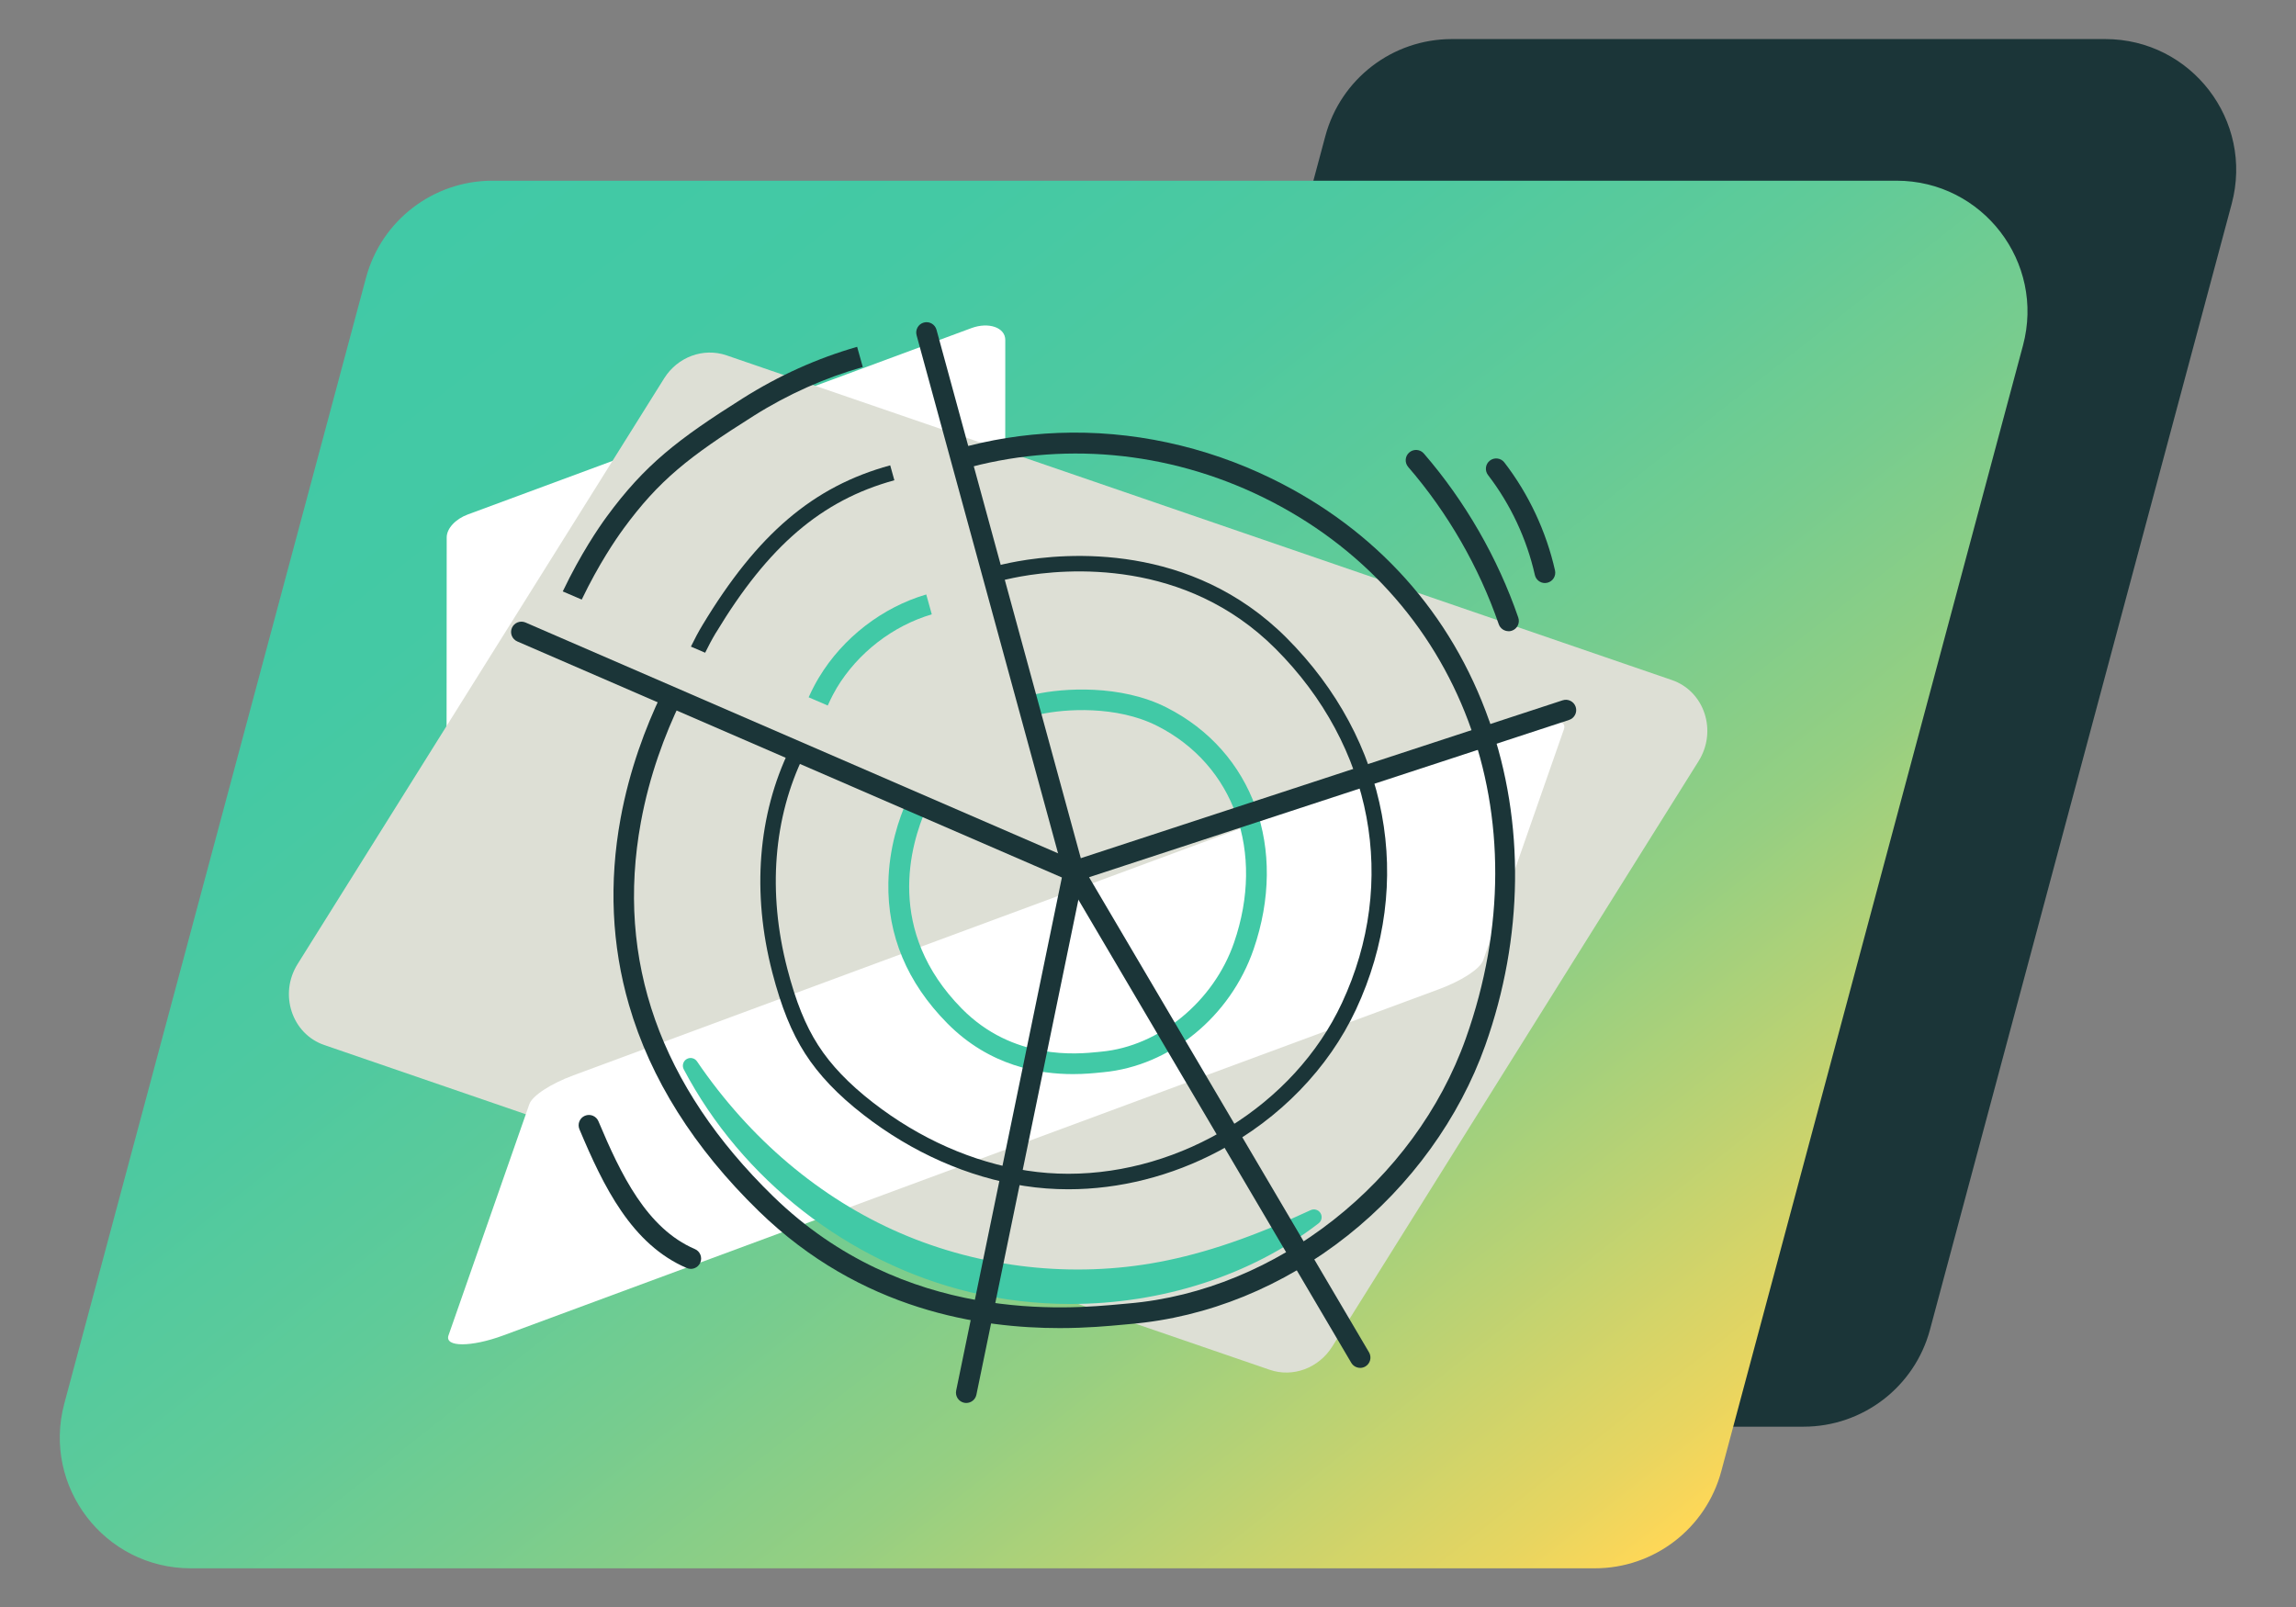 <?xml version="1.0" encoding="UTF-8"?> <svg xmlns="http://www.w3.org/2000/svg" xmlns:xlink="http://www.w3.org/1999/xlink" id="Layer_1" data-name="Layer 1" viewBox="0 0 597 418"><rect x="0" y="0" width="597" height="418" fill="#808080" stroke="none"/><defs><style> .cls-1 { fill: #fff; } .cls-2 { fill: none; } .cls-3 { fill: #dddfd5; } .cls-4 { fill: #1b3538; } .cls-5 { fill: #41c9a6; } .cls-6 { fill: url(#linear-gradient); } </style><linearGradient id="linear-gradient" x1="-583.69" y1="35.47" x2="-199.79" y2="419.37" gradientTransform="translate(724.04) skewX(-15)" gradientUnits="userSpaceOnUse"><stop offset="0" stop-color="#41c9a6"></stop><stop offset=".18" stop-color="#44c9a4"></stop><stop offset=".33" stop-color="#4ec9a0"></stop><stop offset=".47" stop-color="#5fcb99"></stop><stop offset=".59" stop-color="#76cc8f"></stop><stop offset=".72" stop-color="#95cf82"></stop><stop offset=".83" stop-color="#bbd273"></stop><stop offset=".95" stop-color="#e7d560"></stop><stop offset="1" stop-color="#ffd757"></stop></linearGradient></defs><g><path class="cls-4" d="M468.95,371.01h-169.91c-22.38,0-38.67-21.23-32.88-42.85L344.61,35.39c3.99-14.88,17.47-25.23,32.88-25.23h169.91c22.38,0,38.67,21.23,32.88,42.85l-78.45,292.77c-3.99,14.88-17.47,25.23-32.88,25.23Z"></path><path class="cls-6" d="M414.68,407.84H49.6c-22.38,0-38.67-21.23-32.88-42.85L95.17,72.22c3.99-14.88,17.47-25.23,32.88-25.23h365.08c22.38,0,38.67,21.23,32.88,42.85l-78.45,292.77c-3.99,14.88-17.47,25.23-32.88,25.23Z"></path><path class="cls-1" d="M261.39,88.4v8.99s-.03,53.82-.03,53.82c0,2.31-2.27,4.77-5.48,5.96l-130.95,48.46c-4.49,1.66-8.82.15-8.82-3.07l.04-62.81c0-2.31,2.27-4.77,5.48-5.96l130.94-48.46c4.5-1.67,8.82-.16,8.82,3.07Z"></path><path class="cls-3" d="M441.67,197.92l-13.64,21.78-81.65,130.51c-3.51,5.58-10.21,8.07-16.24,6l-245.82-84.45c-8.43-2.9-11.84-13.23-6.94-21.06l95.3-152.29c3.5-5.6,10.21-8.07,16.24-6l245.81,84.44c8.45,2.9,11.85,13.23,6.94,21.06Z"></path><path class="cls-1" d="M406.66,189.61l-3.01,8.6-17.99,51.5c-.78,2.21-5.52,5.32-11.49,7.53l-243.28,90.03c-8.35,3.09-15.35,3.09-14.27,0l21.01-60.11c.77-2.21,5.52-5.32,11.49-7.53l243.26-90.02c8.36-3.09,15.36-3.09,14.27,0Z"></path></g><g><g><path class="cls-5" d="M179.57,277.14c14.82,28.17,42.16,49.46,73.1,56.92,30.95,7.47,64.98.99,88.97-17.54-12.77,5.94-26.03,11.02-39.87,13.63-22.89,4.32-47.06,1.62-68.44-7.63-21.38-9.25-39.89-25.02-53.76-45.39Z"></path><path class="cls-5" d="M278.33,339.1c-8.75,0-17.55-1.01-26.13-3.08-31.5-7.6-59.32-29.26-74.41-57.94-.5-.94-.17-2.11.74-2.66.91-.55,2.1-.29,2.7.59,13.76,20.21,32.05,35.66,52.89,44.67,20.95,9.06,44.84,11.73,67.27,7.5,11.98-2.26,24.5-6.54,39.4-13.48.93-.43,2.04-.1,2.57.78.53.88.32,2.01-.49,2.64-17.66,13.64-40.93,20.98-64.54,20.98ZM222.31,319.36c9.56,5.78,19.97,10.13,30.83,12.75,18.97,4.58,39.05,3.78,57.11-1.78-2.74.71-5.44,1.31-8.12,1.81-23.21,4.37-47.93,1.62-69.61-7.76-3.48-1.5-6.88-3.18-10.21-5.02Z"></path></g><path class="cls-2" d="M269.35,180.51c6.99-1.56,22.02-2.58,33.95,3.46,22.58,11.43,31.68,36.71,22.65,62.91-6.03,17.49-21.73,30.33-39.07,31.95l-.74.07c-1.62.16-4.11.42-7.17.42-8.55,0-21.58-1.96-32.71-13.26-10.39-10.54-15.52-22.82-15.26-36.5.17-9.03,2.68-16.56,4.95-21.57l-26.9-11.59c-7.92,16.19-9.5,35.65-4.34,55.51,2.23,8.59,4.7,14.72,8.01,19.88,3.32,5.18,8,10.08,14.3,14.96,12.13,9.41,25.97,15.52,40,17.68,3.57.55,7.17.82,10.77.82,29.4,0,58.7-17.78,71.13-44.4,14.7-31.48,8.08-66.79-17.27-92.15-23.47-23.47-54.23-20.93-66.37-18.75-2.43.44-4.77.98-7.04,1.61l8.28,29.7c.93-.27,1.87-.53,2.82-.74Z"></path><path class="cls-2" d="M264.58,145.98c12.76-2.29,45.12-4.94,69.93,19.87,26.58,26.58,33.51,63.64,18.07,96.7-7.14,15.29-19.81,28.36-35.68,36.79-12.29,6.53-25.83,9.93-39.08,9.93-3.84,0-7.65-.29-11.4-.86-14.71-2.26-29.18-8.65-41.86-18.48-6.67-5.17-11.65-10.4-15.22-15.97-3.54-5.53-6.17-12.02-8.51-21.04-5.39-20.72-3.74-41.09,4.53-58.11l-28.4-12.23c-4.02,8.37-8.06,19-10.31,31.23-6.59,35.92,4.99,68.66,34.4,97.31,34.17,33.29,76.59,29.32,90.53,28.02.7-.07,1.33-.12,1.89-.17,38.37-3.29,74.42-31.63,87.68-68.92,20.49-57.65-1.21-115.53-52.78-140.74-24.96-12.21-52.7-14.52-78.32-7.21l7.13,25.57c2.39-.65,4.85-1.23,7.41-1.69Z"></path><path class="cls-2" d="M211.86,191.18c-1.02,1.69-1.95,3.44-2.81,5.22l26.9,11.59c1.02-2.26,1.99-4.01,2.68-5.14h0c6.23-10.35,16.51-18.26,27.9-21.59l-8.28-29.7c-18.98,5.2-32.79,17.12-46.38,39.64Z"></path><path class="cls-2" d="M243.23,205.61h0c-.37.61-1.27,2.2-2.31,4.52l38.26,16.48-11.21-40.18c-10.09,2.97-19.21,9.99-24.75,19.19Z"></path><path class="cls-2" d="M240.92,210.12c-4.27,9.6-10.75,31.97,9.17,52.17,13.33,13.52,30.03,11.82,35.52,11.27l.78-.08c15.04-1.4,29.22-13.06,34.49-28.35,8.12-23.55.08-46.2-20-56.37-10.58-5.36-24.06-4.41-30.36-3.01-.85.19-1.7.42-2.54.67l11.21,40.18-38.26-16.48Z"></path><path class="cls-2" d="M187.77,164.21c-1.97,2.69-6.38,9.15-10.82,18.37l28.4,12.23c.94-1.94,1.95-3.85,3.07-5.7,14.19-23.51,28.71-35.97,48.75-41.44l-7.13-25.57c-9.86,2.81-19.42,7.05-28.38,12.71-16.94,10.69-24.61,16.74-33.89,29.4Z"></path><path class="cls-4" d="M200.82,252.92c2.35,9.02,4.97,15.51,8.51,21.04,3.57,5.58,8.55,10.8,15.22,15.97,12.67,9.83,27.15,16.22,41.86,18.48,3.75.58,7.56.86,11.4.86,13.25,0,26.79-3.4,39.08-9.93,15.87-8.43,28.54-21.5,35.68-36.79,15.44-33.06,8.51-70.11-18.07-96.7-24.81-24.81-57.16-22.16-69.93-19.87-2.56.46-5.02,1.03-7.41,1.69l1.08,3.88c2.28-.62,4.61-1.17,7.04-1.61l-.36-1.98.36,1.98c12.14-2.18,42.9-4.71,66.37,18.75,25.35,25.35,31.97,60.66,17.27,92.15-12.43,26.63-41.74,44.41-71.13,44.4-3.6,0-7.2-.27-10.77-.82-14.04-2.16-27.87-8.27-40-17.68-6.3-4.89-10.98-9.78-14.3-14.96-3.31-5.16-5.78-11.29-8.01-19.88-5.16-19.85-3.59-39.32,4.34-55.51l-3.7-1.59c-8.27,17.02-9.92,37.39-4.53,58.11Z"></path><path class="cls-4" d="M387.24,187.49c-9.84-27.95-29.39-49.74-56.53-63.01-17.41-8.52-36.61-12.63-55.53-11.9-9.11.35-18,1.78-26.61,4.26l1.47,5.25c25.63-7.31,53.36-5,78.32,7.21,51.57,25.21,73.27,83.09,52.78,140.74-13.25,37.29-49.31,65.64-87.68,68.92-.56.05-1.19.11-1.89.17-13.94,1.3-56.36,5.26-90.53-28.02-29.41-28.65-40.98-61.39-34.4-97.31,2.24-12.23,6.28-22.87,10.31-31.23l-4.93-2.12c-4.17,8.71-8.34,19.73-10.66,32.39-3.05,16.65-2.32,32.97,2.19,48.5,5.56,19.19,16.91,37.23,33.75,53.62,26.67,25.98,57.92,30.41,78.22,30.41,7.06,0,12.79-.54,16.55-.89.69-.06,1.3-.12,1.85-.17,20.16-1.73,39.71-9.7,56.53-23.04,16.34-12.97,29.03-30.52,35.75-49.43,9.96-28.03,10.33-57.99,1.05-84.35Z"></path><path class="cls-4" d="M186.17,164.53c13.59-22.52,27.4-34.43,46.38-39.64l-1.08-3.88c-20.04,5.47-34.55,17.92-48.75,41.44-1.12,1.85-2.13,3.76-3.07,5.7l3.7,1.59c.87-1.78,1.79-3.52,2.81-5.22Z"></path><path class="cls-4" d="M162.07,137.55c9.28-12.66,16.94-18.71,33.89-29.4l-1.43-2.27,1.43,2.27c8.96-5.65,18.52-9.89,28.38-12.71l-1.47-5.25c-10.35,2.97-20.31,7.44-29.78,13.42-16.8,10.6-25.42,17.22-35.35,30.77-2.08,2.84-6.75,9.67-11.41,19.42l4.93,2.12c4.43-9.21,8.84-15.68,10.82-18.37Z"></path><path class="cls-5" d="M217.53,178.95h0c5.53-9.2,14.65-16.22,24.75-19.19l-1.44-5.17c-11.39,3.34-21.67,11.24-27.9,21.59h0c-.69,1.14-1.66,2.89-2.68,5.15l4.97,2.14c1.03-2.32,1.94-3.9,2.31-4.52Z"></path><path class="cls-5" d="M246.26,266.06c11.14,11.3,24.17,13.26,32.71,13.26,3.06,0,5.55-.25,7.17-.42l.74-.07c17.34-1.62,33.04-14.45,39.07-31.95,9.03-26.2-.07-51.48-22.65-62.91-11.94-6.04-26.96-5.02-33.95-3.46-.95.21-1.88.46-2.82.74l1.44,5.17c.84-.25,1.69-.48,2.54-.67,6.3-1.4,19.78-2.34,30.36,3.01,20.08,10.17,28.12,32.82,20,56.37-5.27,15.29-19.45,26.95-34.49,28.35l-.78.08c-5.49.56-22.19,2.25-35.52-11.27-19.91-20.2-13.44-42.57-9.17-52.17l-4.97-2.14c-2.27,5.01-4.77,12.54-4.95,21.57-.26,13.68,4.87,25.96,15.26,36.5Z"></path><path class="cls-4" d="M392.24,164.14c-1.11,0-2.15-.7-2.54-1.81-5.12-14.86-13.26-29-23.54-40.89-.97-1.12-.85-2.82.28-3.78,1.12-.97,2.82-.85,3.79.28,10.72,12.4,19.21,27.15,24.55,42.66.48,1.4-.26,2.93-1.66,3.41-.29.1-.58.15-.87.15Z"></path><path class="cls-4" d="M401.71,151.62c-1.23,0-2.34-.85-2.62-2.1-2.11-9.38-6.32-18.37-12.18-25.99-.9-1.17-.68-2.86.49-3.76,1.17-.9,2.86-.68,3.76.49,6.34,8.23,10.89,17.95,13.17,28.08.32,1.45-.58,2.88-2.03,3.21-.2.04-.4.07-.59.07Z"></path><path class="cls-4" d="M179.63,329.97c-.35,0-.71-.07-1.06-.22-14.34-6.15-21.65-21.2-27.91-36.09-.57-1.37.07-2.94,1.43-3.51,1.37-.57,2.94.07,3.51,1.43,5.84,13.88,12.58,27.88,25.08,33.24,1.36.58,1.99,2.16,1.41,3.52-.44,1.02-1.43,1.63-2.47,1.63Z"></path><path class="cls-4" d="M353.67,355.71c-.92,0-1.82-.47-2.32-1.32l-76.18-129.3,131.15-42.98c1.41-.46,2.93.31,3.39,1.72.46,1.41-.31,2.93-1.72,3.39l-124.81,40.9,72.79,123.55c.75,1.28.33,2.92-.95,3.68-.43.25-.9.37-1.36.37Z"></path><path class="cls-4" d="M251.25,364.85c-.18,0-.36-.02-.54-.06-1.45-.3-2.39-1.72-2.09-3.17l27.49-133.43-141.6-61.38c-1.36-.59-1.99-2.17-1.4-3.53.59-1.36,2.17-1.98,3.53-1.4l145.61,63.12-28.37,137.7c-.26,1.27-1.38,2.14-2.63,2.14Z"></path><path class="cls-4" d="M279.18,229.29c-1.18,0-2.26-.79-2.59-1.98l-38.26-140.13c-.39-1.43.45-2.91,1.88-3.3,1.43-.39,2.91.45,3.3,1.88l38.26,140.13c.39,1.43-.45,2.91-1.88,3.3-.24.06-.47.1-.71.1Z"></path></g></svg> 
